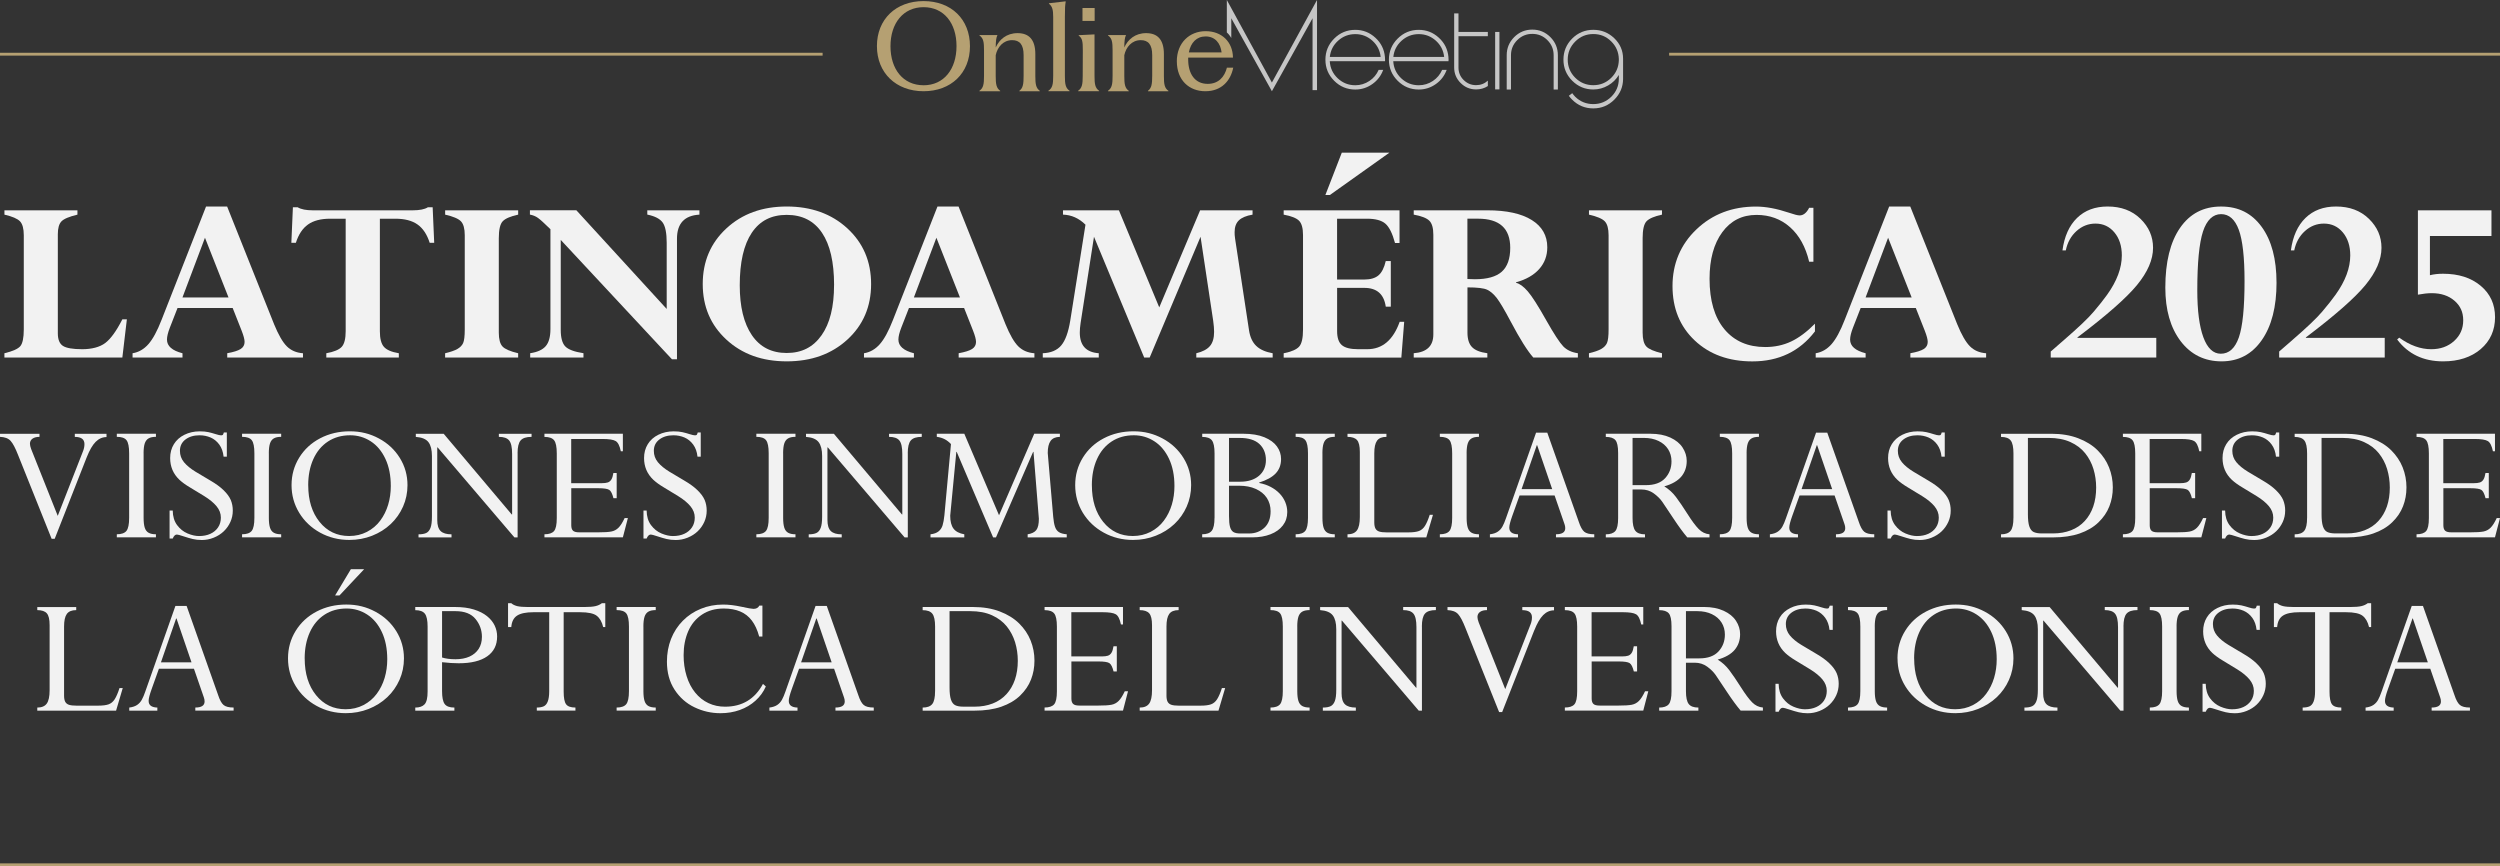 <?xml version="1.0" encoding="UTF-8"?><svg id="Camada_2" xmlns="http://www.w3.org/2000/svg" viewBox="0 0 940.76 325.96"><rect x="0" y="0" width="940.76" height="325.96" fill="#333333" stroke="none"/><defs><style>.cls-1{fill:#f2f2f2;}.cls-1,.cls-2,.cls-3{stroke-width:0px;}.cls-2{fill:#c6c6c6;}.cls-3{fill:#b5a072;}</style></defs><g id="Camada_2-2"><path class="cls-1" d="m29.14,79.15v1.62c-3.11.74-5.12,1.59-6.02,2.54-.91.96-1.36,2.56-1.36,4.81v37.32c0,2.31.64,3.88,1.92,4.72,1.28.83,3.7,1.25,7.26,1.25s6.61-.78,8.67-2.34c2.06-1.56,4.2-4.52,6.43-8.9h1.7l-1.7,14.38H1.66v-1.62c3.09-.74,5.07-1.62,5.96-2.64.88-1.02,1.33-3.13,1.33-6.33v-35.42c0-2.5-.47-4.25-1.42-5.25-.95-1-2.9-1.84-5.86-2.52v-1.62h27.48Z"/><path class="cls-1" d="m85.51,134.54v-1.62c2.39-.43,4.07-.96,5.05-1.59.98-.63,1.48-1.52,1.48-2.66,0-.92-.37-2.34-1.12-4.25l-3.36-8.51h-20.76l-2.87,7.35c-.73,1.88-1.1,3.39-1.1,4.53,0,2.44,1.95,4.15,5.84,5.14v1.62h-18.79v-1.62c2.27-.37,4.24-1.49,5.92-3.38,1.68-1.88,3.35-4.95,5-9.2l16.73-42.63h7.94l17.69,44.34c1.62,3.95,3.21,6.7,4.77,8.26,1.56,1.56,3.59,2.43,6.08,2.61v1.62h-28.5Zm-16.85-22.61h17.33l-8.86-22.47-8.47,22.47Z"/><path class="cls-1" d="m150.08,132.93v1.62h-27.29v-1.62c2.86-.52,4.79-1.32,5.79-2.4s1.5-3.05,1.5-5.92v-42.31h-5.81c-3.52,0-6.3.72-8.35,2.17-2.05,1.45-3.58,3.75-4.58,6.89h-1.7l.58-13.36h1.8c1.26.77,3.17,1.15,5.73,1.15h37.53c2.62,0,4.53-.38,5.73-1.15h1.8l.58,13.36h-1.7c-1-3.15-2.53-5.44-4.58-6.89-2.05-1.45-4.83-2.17-8.35-2.17h-5.81v42.4c0,2.71.5,4.65,1.51,5.8,1,1.16,2.88,1.97,5.63,2.43Z"/><path class="cls-1" d="m194.99,79.15v1.62c-2.86.62-4.79,1.44-5.79,2.47-1,1.03-1.5,3.17-1.5,6.41v35.51c0,2.5.47,4.24,1.4,5.23.93.99,2.89,1.83,5.88,2.54v1.62h-27.48v-1.62c2.07-.49,3.62-1.03,4.64-1.62s1.73-1.32,2.14-2.22c.4-.89.61-2.6.61-5.13v-35.42c0-2.5-.48-4.25-1.43-5.25-.96-1-2.94-1.84-5.95-2.52v-1.62h27.48Z"/><path class="cls-1" d="m243.58,80.77v-1.62h19.62v1.62c-5.63.31-8.45,3.33-8.45,9.06v45.36h-1.9l-41.84-44.91v33.86c0,2.96.57,5.03,1.7,6.21,1.13,1.18,3.42,2.04,6.85,2.56v1.62h-20.05v-1.62c2.72-.4,4.67-1.29,5.85-2.66s1.77-3.51,1.77-6.41v-37.59c-2.27-2.22-3.83-3.64-4.69-4.25-.86-.62-1.87-1.03-3.03-1.25v-1.62h17.48l33.99,37.13v-24.92c0-3.67-.51-6.2-1.52-7.61-1.01-1.4-2.93-2.4-5.76-2.98Z"/><path class="cls-1" d="m327.8,106.89c0,8.48-2.98,15.44-8.93,20.9-5.96,5.46-13.56,8.19-22.82,8.19s-16.8-2.73-22.72-8.19c-5.92-5.46-8.89-12.42-8.89-20.9s2.97-15.46,8.91-20.95c5.94-5.49,13.5-8.23,22.7-8.23s16.86,2.74,22.82,8.23c5.96,5.49,8.93,12.47,8.93,20.95Zm-13.93.37c0-8.6-1.51-15.15-4.54-19.65-3.03-4.5-7.45-6.75-13.28-6.75s-10.15,2.25-13.16,6.75-4.52,11.08-4.52,19.74c0,8.05,1.52,14.3,4.56,18.77,3.04,4.47,7.41,6.71,13.11,6.71s9.97-2.22,13.11-6.66c3.14-4.44,4.71-10.74,4.71-18.91Z"/><path class="cls-1" d="m360.75,134.54v-1.62c2.39-.43,4.07-.96,5.05-1.59.98-.63,1.48-1.52,1.48-2.66,0-.92-.37-2.34-1.12-4.25l-3.36-8.51h-20.76l-2.87,7.35c-.73,1.88-1.1,3.39-1.1,4.53,0,2.44,1.95,4.15,5.84,5.14v1.62h-18.79v-1.62c2.27-.37,4.24-1.49,5.92-3.38,1.68-1.88,3.35-4.95,5-9.2l16.73-42.63h7.94l17.69,44.34c1.62,3.95,3.21,6.7,4.77,8.26,1.56,1.56,3.59,2.43,6.08,2.61v1.62h-28.5Zm-16.85-22.61h17.33l-8.86-22.47-8.47,22.47Z"/><path class="cls-1" d="m471.34,79.15v1.62c-2.36.4-4.08,1.12-5.15,2.15-1.07,1.03-1.6,2.51-1.6,4.42-.02.71.04,1.51.17,2.4l5.26,34.59c.39,2.53,1.29,4.47,2.7,5.83,1.41,1.36,3.47,2.28,6.19,2.77v1.62h-28.74v-1.62c2.4-.58,4.11-1.49,5.15-2.73,1.04-1.23,1.55-3.01,1.55-5.32,0-1.14-.11-2.53-.34-4.16l-4.76-31.63-19.14,45.45h-2.07l-18.89-45.45-5.05,32.55c-.19,1.3-.29,2.47-.29,3.51,0,4.84,2.38,7.43,7.14,7.77v1.62h-21.07v-1.62c3.07-.12,5.39-1.1,6.94-2.94,1.55-1.83,2.68-4.93,3.39-9.27l5.74-36.16c-2.46-2.43-5.28-3.69-8.46-3.79v-1.62h21.04l15.18,36.53,15.38-36.53h19.72Z"/><path class="cls-1" d="m521.47,98.24h1.89v17.16h-1.89c-.68-4.72-3.37-7.07-8.06-7.07h-10.25v16.28c0,2.5.6,4.25,1.79,5.27,1.2,1.02,3.25,1.53,6.15,1.53h3.39c5.69,0,9.76-3.44,12.21-10.31h1.7l-1.07,13.46h-44.28v-1.62c2.92-.58,4.87-1.43,5.83-2.52.97-1.09,1.45-3.21,1.45-6.36v-35.61c0-2.59-.5-4.38-1.49-5.39-1-1-2.93-1.76-5.79-2.29v-1.62h43.6v12.3h-1.7c-.97-3.61-2.18-6.03-3.62-7.28-1.44-1.25-3.75-1.87-6.92-1.87h-11.26v22.89h10.25c2.33,0,4.11-.53,5.34-1.58,1.23-1.06,2.14-2.84,2.72-5.35Zm-16.56-40.78h17.92l-22.38,15.91h-1.7l6.17-15.91Z"/><path class="cls-1" d="m531.99,134.54v-1.62c4.92-.37,7.38-2.73,7.38-7.07v-37.5c0-2.56-.51-4.33-1.53-5.32-1.02-.99-2.97-1.74-5.85-2.27v-1.62h27.68c7.25,0,12.83,1.22,16.73,3.65s5.85,5.86,5.85,10.27c0,3.18-1.01,5.9-3.04,8.18-2.03,2.28-4.94,3.95-8.72,4.99v.19c1.36.31,2.83,1.38,4.42,3.22,1.59,1.84,3.89,5.44,6.9,10.8,2.95,5.21,5.1,8.5,6.44,9.89,1.34,1.39,3.18,2.25,5.51,2.59v1.62h-16.77c-2.2-2.48-5.02-6.96-8.46-13.46-2.37-4.46-4.13-7.44-5.28-8.92-1.15-1.48-2.35-2.52-3.59-3.12s-3.73-.9-7.45-.9v17.02c0,2.44.57,4.25,1.7,5.43,1.13,1.19,3.06,1.97,5.78,2.33v1.62h-27.68Zm24.18-52.25h-3.98v22.7c1,.06,1.94.09,2.82.09,4.63,0,8-.95,10.12-2.84,2.12-1.9,3.18-4.89,3.18-8.99,0-7.31-4.05-10.96-12.14-10.96Z"/><path class="cls-1" d="m625.41,79.15v1.62c-2.86.62-4.79,1.44-5.79,2.47-1,1.03-1.49,3.17-1.49,6.41v35.51c0,2.5.47,4.24,1.4,5.23.93.99,2.89,1.83,5.88,2.54v1.62h-27.48v-1.62c2.07-.49,3.62-1.03,4.64-1.62,1.02-.59,1.73-1.32,2.14-2.22.4-.89.61-2.6.61-5.13v-35.42c0-2.5-.48-4.25-1.43-5.25-.96-1-2.94-1.84-5.95-2.52v-1.62h27.48Z"/><path class="cls-1" d="m682.39,98.48h-1.6c-1.33-5.58-3.72-9.91-7.19-12.99s-7.67-4.62-12.62-4.62c-5.41,0-9.7,2.17-12.89,6.52-3.19,4.35-4.78,10.19-4.78,17.53,0,8.17,1.86,14.49,5.58,18.96,3.72,4.47,8.85,6.71,15.39,6.71,3.53,0,6.76-.69,9.71-2.08,2.94-1.39,5.94-3.62,8.98-6.71v2.91c-5.76,7.52-13.61,11.28-23.55,11.28-8.9,0-16.14-2.63-21.7-7.88-5.57-5.26-8.35-12.08-8.35-20.46s3-15.62,9.01-21.34c6-5.72,13.47-8.58,22.41-8.58,3.66,0,7.78.77,12.38,2.31,1.97.68,3.32,1.02,4.03,1.02,1.42,0,2.62-.96,3.59-2.87h1.6v20.3Z"/><path class="cls-1" d="m718.88,134.54v-1.62c2.39-.43,4.07-.96,5.05-1.59s1.48-1.52,1.48-2.66c0-.92-.37-2.34-1.12-4.25l-3.36-8.51h-20.76l-2.87,7.35c-.73,1.88-1.1,3.39-1.1,4.53,0,2.44,1.95,4.15,5.84,5.14v1.62h-18.79v-1.62c2.27-.37,4.24-1.49,5.92-3.38,1.68-1.88,3.35-4.95,5-9.2l16.73-42.63h7.94l17.69,44.34c1.62,3.95,3.21,6.7,4.77,8.26s3.58,2.43,6.08,2.61v1.62h-28.5Zm-16.85-22.61h17.33l-8.86-22.47-8.47,22.47Z"/><path class="cls-1" d="m781.75,127.15h29.67v7.4h-39.72v-2.27l5.1-4.44c5.34-4.62,9.04-8.14,11.09-10.57,2.06-2.42,3.73-4.54,5.03-6.36,3.69-5.15,5.53-10.08,5.53-14.8,0-3.51-.92-6.39-2.77-8.62-1.85-2.23-4.22-3.35-7.14-3.35-2.69,0-5.07.93-7.14,2.8-2.07,1.86-3.42,4.29-4.03,7.28h-1.26c.71-5.27,2.54-9.34,5.49-12.21s6.78-4.3,11.51-4.3c5.05,0,9.16,1.53,12.33,4.6,3.17,3.07,4.76,6.71,4.76,10.94,0,4.44-2.01,9.1-6.02,13.99-4.01,4.89-11.49,11.46-22.43,19.72v.19Z"/><path class="cls-1" d="m856.67,106.34c0,9.13-1.85,16.35-5.56,21.66-3.71,5.32-8.75,7.98-15.12,7.98s-11.54-2.53-15.39-7.58c-3.85-5.06-5.78-11.78-5.78-20.16,0-9.62,1.84-17.11,5.53-22.47,3.69-5.36,8.84-8.05,15.44-8.05s11.57,2.55,15.29,7.65c3.72,5.1,5.58,12.09,5.58,20.97Zm-12.04-.6c0-8.91-.72-15.33-2.16-19.26-1.44-3.93-3.67-5.9-6.68-5.9s-5.37,2.18-6.8,6.54c-1.42,4.36-2.14,11.74-2.14,22.13,0,7.65.76,13.53,2.28,17.66,1.52,4.13,3.71,6.2,6.56,6.2,3.11,0,5.37-2.05,6.8-6.15,1.42-4.1,2.14-11.17,2.14-21.22Z"/><path class="cls-1" d="m867.71,127.15h29.67v7.4h-39.72v-2.27l5.1-4.44c5.34-4.62,9.04-8.14,11.09-10.57,2.06-2.42,3.73-4.54,5.03-6.36,3.69-5.15,5.53-10.08,5.53-14.8,0-3.51-.92-6.39-2.77-8.62-1.85-2.23-4.22-3.35-7.14-3.35-2.69,0-5.07.93-7.14,2.8-2.07,1.86-3.42,4.29-4.03,7.28h-1.26c.71-5.27,2.54-9.34,5.49-12.21,2.95-2.87,6.78-4.3,11.51-4.3,5.05,0,9.16,1.53,12.33,4.6,3.17,3.07,4.76,6.71,4.76,10.94,0,4.44-2.01,9.1-6.02,13.99-4.01,4.89-11.49,11.46-22.43,19.72v.19Z"/><path class="cls-1" d="m937.55,88.81h-23.16v14.75c1.49-.37,3.14-.55,4.95-.55,5.83,0,10.54,1.51,14.15,4.53,3.61,3.02,5.41,6.97,5.41,11.84s-1.8,8.93-5.41,12c-3.61,3.07-8.33,4.6-14.15,4.6-7.38,0-13.14-2.74-17.28-8.23l.78-.69c4.01,2.9,8.03,4.35,12.04,4.35,3.46,0,6.34-1.03,8.62-3.1,2.28-2.07,3.42-4.65,3.42-7.77s-1.1-5.48-3.3-7.38c-2.2-1.89-5.05-2.84-8.55-2.84-1.46,0-3.19.19-5.2.56v-31.72h27.68v9.66Z"/><path class="cls-1" d="m32.65,172.03l-12.07,30.73h-1.15l-12.66-31.62c-1-2.55-1.92-4.29-2.77-5.23C3.14,164.96,1.81,164.46,0,164.39v-1.16h14.86v1.16c-1.12,0-1.99.23-2.63.68-.64.45-.96,1.09-.96,1.91,0,.51.15,1.17.45,1.99l10.01,25.15,9.49-24.28c.37-.91.56-1.82.56-2.72,0-1.82-1.21-2.72-3.63-2.72v-1.16h11.93v1.23c-1.53,0-2.89.6-4.08,1.79s-2.3,3.12-3.35,5.78Z"/><path class="cls-1" d="m54.04,170.6v24.28c0,1.59.15,2.83.44,3.72.29.89.78,1.52,1.46,1.89.69.38,1.6.56,2.74.56v1.16h-14.72v-1.16c1.74,0,2.95-.43,3.63-1.28.67-.85,1.01-2.49,1.01-4.9v-24.28c0-2.44-.33-4.08-.98-4.93s-1.87-1.28-3.66-1.28v-1.16h14.72v1.16c-1.16,0-2.08.19-2.76.58-.67.39-1.16,1.03-1.45,1.91-.29.89-.44,2.13-.44,3.72Z"/><path class="cls-1" d="m85.36,162.7v9.14h-1.22c-.19-1.82-.73-3.33-1.62-4.55-.9-1.22-1.99-2.1-3.28-2.66-1.29-.55-2.68-.83-4.17-.83-2.14,0-3.9.53-5.28,1.58-1.38,1.05-2.08,2.47-2.08,4.27,0,1.62.51,3.04,1.53,4.29,1.02,1.24,2.47,2.43,4.34,3.57,1.87,1.14,3.77,2.27,5.69,3.39,1.92,1.12,3.49,2.26,4.73,3.44,1.37,1.31,2.31,2.57,2.83,3.79.51,1.22.77,2.55.77,3.99,0,1.53-.3,2.96-.91,4.3-.6,1.34-1.44,2.51-2.49,3.52-1.06,1.01-2.31,1.8-3.77,2.39-1.45.59-2.95.88-4.48.88-1.26,0-2.4-.13-3.44-.38-1.04-.25-2.21-.6-3.52-1.03-1.31-.43-2.12-.65-2.42-.65-.65,0-1.17.5-1.57,1.5h-1.19v-10.53h1.19c.02,2.21.57,4.04,1.64,5.48,1.07,1.44,2.38,2.49,3.92,3.14,1.55.65,2.98.98,4.31.98,1.65,0,3.09-.28,4.31-.85,1.22-.56,2.18-1.37,2.88-2.41.7-1.04,1.05-2.27,1.05-3.69,0-1.55-.55-2.98-1.64-4.29-1.09-1.31-2.63-2.57-4.62-3.8-1.99-1.23-3.79-2.33-5.41-3.29-1.62-.96-2.92-1.91-3.92-2.84-2.33-2.21-3.49-4.94-3.49-8.17,0-1.97.46-3.71,1.4-5.23.93-1.52,2.26-2.7,3.98-3.55s3.64-1.28,5.76-1.28c1.28,0,2.37.1,3.26.3.9.2,1.81.45,2.74.75.93.3,1.6.45,2.02.45.33,0,.55-.06.66-.18.12-.12.24-.43.38-.91h1.15Z"/><path class="cls-1" d="m101.17,170.6v24.28c0,1.59.15,2.83.44,3.72.29.89.78,1.52,1.46,1.89.69.38,1.6.56,2.74.56v1.16h-14.72v-1.16c1.74,0,2.95-.43,3.63-1.28.67-.85,1.01-2.49,1.01-4.9v-24.28c0-2.44-.33-4.08-.98-4.93s-1.87-1.28-3.66-1.28v-1.16h14.72v1.16c-1.16,0-2.08.19-2.76.58-.67.39-1.16,1.03-1.45,1.91-.29.89-.44,2.13-.44,3.72Z"/><path class="cls-1" d="m109.71,182.56c0-3.79.96-7.24,2.88-10.35,1.92-3.11,4.55-5.54,7.9-7.29,3.35-1.75,7.07-2.62,11.16-2.62s7.6.9,10.93,2.69c3.34,1.79,5.96,4.24,7.88,7.34s2.88,6.51,2.88,10.23c0,2.86-.56,5.55-1.67,8.07-1.12,2.52-2.67,4.72-4.66,6.59s-4.32,3.33-6.99,4.38c-2.67,1.05-5.52,1.58-8.55,1.58-4,0-7.67-.91-11-2.74s-5.96-4.32-7.88-7.47c-1.92-3.16-2.88-6.63-2.88-10.41Zm6.28.07c0,5.65,1.42,10.24,4.27,13.77,2.85,3.53,6.56,5.3,11.14,5.3,2.44,0,4.67-.52,6.68-1.56s3.68-2.45,5.01-4.24c1.33-1.78,2.32-3.78,2.98-6,.66-2.21.99-4.55.99-7.01,0-3.94-.68-7.36-2.04-10.25s-3.2-5.09-5.53-6.59-4.9-2.26-7.71-2.26c-3.19,0-5.97.78-8.35,2.34-2.38,1.56-4.22,3.76-5.51,6.61s-1.94,6.14-1.94,9.88Z"/><path class="cls-1" d="m194.78,170.54v31.69h-1.2l-28.9-33.88h-.14v27.34c0,1.95.42,3.33,1.27,4.15.85.82,2.21,1.23,4.1,1.23v1.16h-12.42v-1.16c1.23,0,2.2-.17,2.91-.51.71-.34,1.24-.99,1.6-1.93.36-.94.54-2.35.54-4.24v-22.79c0-2.33-.44-4.06-1.31-5.21-.87-1.15-2.46-1.82-4.76-1.99v-1.16h10.5l25.6,30.36h.14v-22.79c0-2.48-.37-4.17-1.12-5.07-.74-.9-2.04-1.35-3.87-1.35v-1.16h12.31v1.16c-1.98,0-3.35.45-4.12,1.35-.77.9-1.15,2.5-1.15,4.8Z"/><path class="cls-1" d="m232.06,178.01v9.47h-1.22c-.42-1.68-.95-2.73-1.59-3.14-.64-.41-2.02-.62-4.13-.62h-10.15v13.95c0,.95.22,1.63.66,2.04.44.41,1.22.61,2.34.61h7.15c2.21,0,3.84-.1,4.9-.3s1.96-.68,2.72-1.43c.76-.75,1.53-1.97,2.32-3.65h1.22l-1.89,7.27h-29.51v-1.16c1.7,0,2.9-.4,3.59-1.19.7-.8,1.05-2.43,1.05-4.91v-24.34c0-2.41-.33-4.05-.99-4.91-.66-.86-1.88-1.29-3.65-1.29v-1.18h29.51v6.58h-.77c-.42-2.04-1.06-3.32-1.94-3.84s-2.52-.78-4.94-.78h-11.79v16.64h11.44c.98,0,1.74-.09,2.3-.27.56-.18,1.01-.54,1.36-1.1.35-.55.6-1.37.77-2.46h1.22Z"/><path class="cls-1" d="m263.69,162.7v9.14h-1.22c-.19-1.82-.73-3.33-1.62-4.55-.9-1.22-1.99-2.1-3.28-2.66-1.29-.55-2.68-.83-4.17-.83-2.14,0-3.9.53-5.28,1.58-1.38,1.05-2.08,2.47-2.08,4.27,0,1.62.51,3.04,1.53,4.29,1.02,1.24,2.47,2.43,4.34,3.57,1.87,1.14,3.77,2.27,5.69,3.39,1.92,1.12,3.49,2.26,4.73,3.44,1.37,1.31,2.31,2.57,2.83,3.79.51,1.22.77,2.55.77,3.99,0,1.53-.3,2.96-.91,4.3-.6,1.34-1.44,2.51-2.49,3.52-1.06,1.01-2.31,1.8-3.77,2.39-1.45.59-2.95.88-4.48.88-1.26,0-2.4-.13-3.44-.38-1.04-.25-2.21-.6-3.52-1.03-1.31-.43-2.12-.65-2.42-.65-.65,0-1.17.5-1.57,1.5h-1.19v-10.53h1.19c.02,2.21.57,4.04,1.64,5.48,1.07,1.44,2.38,2.49,3.92,3.14,1.55.65,2.98.98,4.31.98,1.65,0,3.09-.28,4.31-.85,1.22-.56,2.18-1.37,2.88-2.41.7-1.04,1.05-2.27,1.05-3.69,0-1.55-.55-2.98-1.64-4.29-1.09-1.31-2.63-2.57-4.62-3.8-1.99-1.23-3.79-2.33-5.41-3.29-1.62-.96-2.92-1.91-3.92-2.84-2.33-2.21-3.49-4.94-3.49-8.17,0-1.97.46-3.71,1.4-5.23.93-1.52,2.26-2.7,3.98-3.55s3.64-1.28,5.76-1.28c1.28,0,2.37.1,3.26.3.9.2,1.81.45,2.74.75.93.3,1.6.45,2.02.45.33,0,.55-.06.66-.18.12-.12.24-.43.38-.91h1.15Z"/><path class="cls-1" d="m294.7,170.6v24.28c0,1.59.15,2.83.44,3.72.29.89.78,1.52,1.46,1.89.69.38,1.6.56,2.74.56v1.16h-14.72v-1.16c1.74,0,2.95-.43,3.63-1.28.67-.85,1.01-2.49,1.01-4.9v-24.28c0-2.44-.33-4.08-.98-4.93s-1.87-1.28-3.66-1.28v-1.16h14.72v1.16c-1.16,0-2.08.19-2.76.58-.67.39-1.16,1.03-1.45,1.91-.29.89-.44,2.13-.44,3.72Z"/><path class="cls-1" d="m341.61,170.54v31.69h-1.2l-28.9-33.88h-.14v27.34c0,1.95.42,3.33,1.27,4.15.85.82,2.21,1.23,4.1,1.23v1.16h-12.42v-1.16c1.23,0,2.2-.17,2.91-.51.71-.34,1.24-.99,1.6-1.93.36-.94.54-2.35.54-4.24v-22.79c0-2.33-.44-4.06-1.31-5.21-.87-1.15-2.46-1.82-4.76-1.99v-1.16h10.5l25.6,30.36h.14v-22.79c0-2.48-.37-4.17-1.12-5.07-.74-.9-2.04-1.35-3.87-1.35v-1.16h12.31v1.16c-1.98,0-3.35.45-4.12,1.35-.77.9-1.15,2.5-1.15,4.8Z"/><path class="cls-1" d="m398.84,163.23v1.16c-1.6.02-2.77.53-3.49,1.51-.72.99-1.08,2.51-1.08,4.57l2.06,24.02c.14,1.59.37,2.85.68,3.75.31.91.81,1.58,1.48,2.01.67.43,1.65.7,2.93.81v1.16h-14.71v-1.16c1.53-.24,2.62-.78,3.26-1.61.64-.83.96-2.24.96-4.24l-2.02-25.18h-.14l-13.98,32.19h-1.08l-13.7-32.19h-.14l-2.3,24.02c0,2.15.41,3.77,1.24,4.87.83,1.1,2.18,1.81,4.06,2.14v1.16h-12.72v-1.16c1.3-.15,2.31-.52,3.03-1.1.72-.58,1.23-1.33,1.52-2.28s.52-2.2.68-3.77l2.47-26.81c-.72-.77-1.51-1.38-2.37-1.83-.86-.44-1.85-.74-2.96-.9v-1.16h10.35l13.07,30.69,13.25-30.69h9.65Z"/><path class="cls-1" d="m404.6,182.56c0-3.79.96-7.24,2.88-10.35,1.92-3.11,4.55-5.54,7.9-7.29,3.35-1.75,7.07-2.62,11.16-2.62s7.6.9,10.93,2.69c3.34,1.79,5.96,4.24,7.88,7.34s2.88,6.51,2.88,10.23c0,2.86-.56,5.55-1.67,8.07-1.12,2.52-2.67,4.72-4.66,6.59s-4.32,3.33-6.99,4.38c-2.67,1.05-5.52,1.58-8.55,1.58-4,0-7.67-.91-11-2.74s-5.96-4.32-7.88-7.47c-1.92-3.16-2.88-6.63-2.88-10.41Zm6.28.07c0,5.65,1.42,10.24,4.27,13.77,2.85,3.53,6.56,5.3,11.14,5.3,2.44,0,4.67-.52,6.68-1.56s3.68-2.45,5.01-4.24c1.33-1.78,2.32-3.78,2.98-6,.66-2.21.99-4.55.99-7.01,0-3.94-.68-7.36-2.04-10.25s-3.2-5.09-5.53-6.59-4.9-2.26-7.71-2.26c-3.19,0-5.97.78-8.35,2.34-2.38,1.56-4.22,3.76-5.51,6.61s-1.94,6.14-1.94,9.88Z"/><path class="cls-1" d="m457.04,194.89v-24.27c0-2.43-.34-4.08-1.01-4.93-.67-.85-1.88-1.28-3.63-1.28v-1.19h15.43c3.17,0,5.82.44,7.94,1.31,2.13.88,3.71,2.03,4.75,3.47,1.04,1.44,1.55,3.02,1.55,4.75,0,2.17-.67,3.96-2.01,5.38-1.34,1.42-3.41,2.57-6.23,3.45v.17c1.63.31,3.09.81,4.38,1.5s2.39,1.51,3.31,2.47c.92.96,1.63,2.04,2.13,3.24.5,1.2.75,2.44.75,3.72,0,1.93-.55,3.61-1.66,5.05s-2.65,2.55-4.64,3.32c-1.99.78-4.28,1.16-6.86,1.16h-18.86v-1.16c1.72,0,2.92-.44,3.61-1.33.69-.88,1.03-2.5,1.03-4.85Zm5.44-13.62h4.22c2.95,0,5.3-.74,7.05-2.22,1.74-1.48,2.62-3.46,2.62-5.93s-.83-4.56-2.48-6.07c-1.65-1.5-4.09-2.25-7.33-2.25h-4.08v16.48Zm0,1.5v11.43c0,1.79.13,3.15.38,4.07.26.92.68,1.56,1.27,1.93s1.45.55,2.56.55h3.38c2.26,0,4.16-.72,5.72-2.16,1.56-1.44,2.34-3.51,2.34-6.21,0-1.9-.48-3.58-1.43-5.02s-2.33-2.56-4.13-3.37c-1.8-.81-3.88-1.21-6.23-1.21h-3.87Z"/><path class="cls-1" d="m497.64,170.6v24.28c0,1.59.15,2.83.44,3.72.29.89.78,1.52,1.46,1.89.69.38,1.6.56,2.74.56v1.16h-14.72v-1.16c1.74,0,2.95-.43,3.63-1.28.67-.85,1.01-2.49,1.01-4.9v-24.28c0-2.44-.33-4.08-.98-4.93-.65-.85-1.87-1.28-3.66-1.28v-1.16h14.72v1.16c-1.16,0-2.08.19-2.76.58-.67.39-1.16,1.03-1.45,1.91-.29.89-.44,2.13-.44,3.72Z"/><path class="cls-1" d="m539.23,193.72l-2.51,8.5h-29.65v-1.16c1.65,0,2.84-.5,3.56-1.49.72-1,1.08-2.67,1.08-5.02v-24.51c0-2.17-.35-3.65-1.06-4.45-.71-.8-1.9-1.2-3.58-1.2v-1.16h14.65v1.16c-1.67,0-2.85.48-3.54,1.45-.69.96-1.03,2.53-1.03,4.7v26.04c0,1,.15,1.77.44,2.31.29.54.76.92,1.41,1.13.65.21,1.58.32,2.79.32h8.13c1.74,0,3.08-.17,3.99-.5.92-.33,1.69-.97,2.3-1.93s1.21-2.35,1.8-4.19h1.22Z"/><path class="cls-1" d="m551.9,170.6v24.28c0,1.59.15,2.83.44,3.72.29.89.78,1.52,1.46,1.89.69.38,1.6.56,2.74.56v1.16h-14.72v-1.16c1.74,0,2.95-.43,3.63-1.28.67-.85,1.01-2.49,1.01-4.9v-24.28c0-2.44-.33-4.08-.98-4.93-.65-.85-1.87-1.28-3.66-1.28v-1.16h14.72v1.16c-1.16,0-2.08.19-2.76.58-.67.39-1.16,1.03-1.45,1.91-.29.89-.44,2.13-.44,3.72Z"/><path class="cls-1" d="m588.73,197.24l-3.73-10.8h-13.18l-2.79,7.81c-.72,2.02-1.08,3.44-1.08,4.29,0,1.62,1.09,2.46,3.28,2.52v1.16h-10.57v-1.16c1.23-.15,2.21-.48,2.95-.98s1.32-1.14,1.76-1.93c.44-.79.89-1.85,1.36-3.21l11.3-32.12h4.22l11.86,33.55c.6,1.84,1.29,3.08,2.04,3.72.75.64,2.02.96,3.78.96v1.16h-14.41v-1.16c2.33,0,3.49-.76,3.49-2.29,0-.51-.09-1.02-.28-1.53Zm-4.64-13.19l-5.65-16.51h-.14l-5.72,16.51h11.51Z"/><path class="cls-1" d="m614.34,184.19v10.7c0,2.35.35,3.96,1.05,4.85s1.91,1.33,3.63,1.33v1.16h-14.75v-1.16c1.67,0,2.87-.41,3.58-1.23s1.06-2.47,1.06-4.95v-24.4c0-2.46-.34-4.08-1.03-4.88-.69-.8-1.89-1.2-3.61-1.2v-1.19h16.8c2.91,0,5.4.48,7.47,1.43s3.62,2.21,4.64,3.79c1.02,1.57,1.54,3.24,1.54,5.02,0,2.28-.67,4.24-2.02,5.86s-3.49,2.86-6.42,3.7c1.7,1.04,3.16,2.37,4.38,3.99s2.67,3.74,4.34,6.38c1.67,2.64,3.09,4.54,4.25,5.71,1.16,1.17,2.51,1.83,4.05,1.96v1.16h-8.37c-1.53-1.79-3.28-4.19-5.25-7.17-1.96-2.99-3.35-5.06-4.15-6.21-.8-1.15-1.88-2.21-3.23-3.19-1.35-.97-2.9-1.46-4.64-1.46h-3.31Zm0-19.4v17.77h5.02c3.21,0,5.62-.87,7.22-2.6s2.41-3.85,2.41-6.35c0-1.7-.42-3.22-1.27-4.56-.85-1.34-2.06-2.38-3.63-3.13-1.57-.75-3.39-1.13-5.46-1.13h-4.29Z"/><path class="cls-1" d="m657.26,170.6v24.28c0,1.59.15,2.83.44,3.72.29.89.78,1.52,1.46,1.89.69.38,1.6.56,2.74.56v1.16h-14.72v-1.16c1.74,0,2.95-.43,3.63-1.28.67-.85,1.01-2.49,1.01-4.9v-24.28c0-2.44-.33-4.08-.98-4.93-.65-.85-1.87-1.28-3.66-1.28v-1.16h14.72v1.16c-1.16,0-2.08.19-2.76.58-.67.39-1.16,1.03-1.45,1.91-.29.89-.44,2.13-.44,3.72Z"/><path class="cls-1" d="m694.09,197.24l-3.73-10.8h-13.18l-2.79,7.81c-.72,2.02-1.08,3.44-1.08,4.29,0,1.62,1.09,2.46,3.28,2.52v1.16h-10.57v-1.16c1.23-.15,2.21-.48,2.95-.98s1.32-1.14,1.76-1.93c.44-.79.89-1.85,1.36-3.21l11.3-32.12h4.22l11.86,33.55c.6,1.84,1.29,3.08,2.04,3.72.75.64,2.02.96,3.78.96v1.16h-14.41v-1.16c2.33,0,3.49-.76,3.49-2.29,0-.51-.09-1.02-.28-1.53Zm-4.64-13.19l-5.65-16.51h-.14l-5.72,16.51h11.51Z"/><path class="cls-1" d="m731.82,162.7v9.14h-1.22c-.19-1.82-.73-3.33-1.62-4.55-.89-1.22-1.99-2.1-3.28-2.66-1.29-.55-2.68-.83-4.17-.83-2.14,0-3.9.53-5.28,1.58-1.38,1.05-2.08,2.47-2.08,4.27,0,1.62.51,3.04,1.53,4.29s2.47,2.43,4.34,3.57c1.87,1.14,3.77,2.27,5.69,3.39,1.92,1.12,3.49,2.26,4.73,3.44,1.37,1.31,2.31,2.57,2.83,3.79.51,1.22.77,2.55.77,3.99,0,1.53-.3,2.96-.91,4.3-.61,1.34-1.44,2.51-2.49,3.52-1.06,1.01-2.31,1.8-3.77,2.39s-2.95.88-4.48.88c-1.26,0-2.4-.13-3.44-.38-1.04-.25-2.21-.6-3.52-1.03s-2.12-.65-2.42-.65c-.65,0-1.17.5-1.57,1.5h-1.19v-10.53h1.19c.02,2.21.57,4.04,1.64,5.48,1.07,1.44,2.38,2.49,3.92,3.14,1.55.65,2.98.98,4.31.98,1.65,0,3.09-.28,4.31-.85,1.22-.56,2.18-1.37,2.88-2.41.7-1.04,1.05-2.27,1.05-3.69,0-1.55-.55-2.98-1.64-4.29-1.09-1.31-2.63-2.57-4.62-3.8-1.99-1.23-3.79-2.33-5.41-3.29-1.62-.96-2.92-1.91-3.92-2.84-2.33-2.21-3.49-4.94-3.49-8.17,0-1.97.46-3.71,1.39-5.23.93-1.52,2.26-2.7,3.98-3.55s3.64-1.28,5.75-1.28c1.28,0,2.37.1,3.26.3.89.2,1.81.45,2.74.75.93.3,1.6.45,2.02.45.33,0,.55-.06.66-.18.12-.12.24-.43.38-.91h1.15Z"/><path class="cls-1" d="m757.67,194.89v-24.27c0-2.35-.34-3.97-1.03-4.86-.69-.9-1.9-1.34-3.65-1.34v-1.19h18.96c3.77,0,7.13.56,10.07,1.68,2.94,1.12,5.38,2.63,7.3,4.53,1.92,1.91,3.36,4.05,4.31,6.43.95,2.38,1.43,4.89,1.43,7.52s-.43,4.9-1.29,7.12c-.86,2.23-2.23,4.24-4.1,6.05-1.87,1.81-4.24,3.2-7.09,4.19-2.85.99-6.22,1.48-10.11,1.48h-19.48v-1.16c1.7,0,2.9-.44,3.61-1.33.71-.88,1.06-2.5,1.06-4.85Zm5.44-30.1v28.74c0,1.97.17,3.48.52,4.53.35,1.05.88,1.76,1.61,2.12s1.76.55,3.11.55h4.23c2.47,0,4.72-.4,6.76-1.19s3.76-1.96,5.17-3.5c1.41-1.54,2.47-3.36,3.2-5.48.72-2.11,1.08-4.47,1.08-7.08,0-2.43-.34-4.76-1.01-6.97-.67-2.21-1.72-4.2-3.13-5.96-1.41-1.76-3.26-3.16-5.55-4.2-2.29-1.04-5.02-1.56-8.19-1.56h-7.79Z"/><path class="cls-1" d="m826.04,178.01v9.47h-1.22c-.42-1.68-.95-2.73-1.59-3.14-.64-.41-2.02-.62-4.13-.62h-10.15v13.95c0,.95.22,1.63.66,2.04s1.22.61,2.34.61h7.15c2.21,0,3.84-.1,4.9-.3,1.06-.2,1.96-.68,2.72-1.43.76-.75,1.53-1.97,2.32-3.65h1.22l-1.89,7.27h-29.51v-1.16c1.7,0,2.9-.4,3.59-1.19.7-.8,1.05-2.43,1.05-4.91v-24.34c0-2.41-.33-4.05-.99-4.91-.66-.86-1.88-1.29-3.65-1.29v-1.18h29.51v6.58h-.77c-.42-2.04-1.06-3.32-1.94-3.84s-2.52-.78-4.94-.78h-11.79v16.64h11.44c.98,0,1.74-.09,2.3-.27.56-.18,1.01-.54,1.36-1.1s.6-1.37.77-2.46h1.22Z"/><path class="cls-1" d="m857.68,162.7v9.14h-1.22c-.19-1.82-.73-3.33-1.62-4.55-.89-1.22-1.99-2.1-3.28-2.66-1.29-.55-2.68-.83-4.17-.83-2.14,0-3.9.53-5.28,1.58-1.38,1.05-2.08,2.47-2.08,4.27,0,1.62.51,3.04,1.53,4.29s2.47,2.43,4.34,3.57c1.87,1.14,3.77,2.27,5.69,3.39,1.92,1.12,3.49,2.26,4.73,3.44,1.37,1.31,2.31,2.57,2.83,3.79.51,1.22.77,2.55.77,3.99,0,1.53-.3,2.96-.91,4.3-.61,1.34-1.44,2.51-2.49,3.52-1.06,1.01-2.31,1.8-3.77,2.39s-2.95.88-4.48.88c-1.26,0-2.4-.13-3.44-.38-1.04-.25-2.21-.6-3.52-1.03s-2.12-.65-2.42-.65c-.65,0-1.17.5-1.57,1.5h-1.19v-10.53h1.19c.02,2.21.57,4.04,1.64,5.48,1.07,1.44,2.38,2.49,3.92,3.14,1.55.65,2.98.98,4.31.98,1.65,0,3.09-.28,4.31-.85,1.22-.56,2.18-1.37,2.88-2.41.7-1.04,1.05-2.27,1.05-3.69,0-1.55-.55-2.98-1.64-4.29-1.09-1.31-2.63-2.57-4.62-3.8-1.99-1.23-3.79-2.33-5.41-3.29-1.62-.96-2.92-1.91-3.92-2.84-2.33-2.21-3.49-4.94-3.49-8.17,0-1.97.46-3.71,1.39-5.23.93-1.52,2.26-2.7,3.98-3.55s3.64-1.28,5.75-1.28c1.28,0,2.37.1,3.26.3.89.2,1.81.45,2.74.75.93.3,1.6.45,2.02.45.33,0,.55-.06.66-.18.12-.12.24-.43.38-.91h1.15Z"/><path class="cls-1" d="m868.17,194.89v-24.27c0-2.35-.34-3.97-1.03-4.86-.69-.9-1.9-1.34-3.65-1.34v-1.19h18.96c3.77,0,7.13.56,10.07,1.68,2.94,1.12,5.38,2.63,7.3,4.53,1.92,1.91,3.36,4.05,4.31,6.43.95,2.38,1.43,4.89,1.43,7.52s-.43,4.9-1.29,7.12c-.86,2.23-2.23,4.24-4.1,6.05-1.87,1.81-4.24,3.2-7.09,4.19-2.85.99-6.22,1.48-10.11,1.48h-19.48v-1.16c1.7,0,2.9-.44,3.61-1.33.71-.88,1.06-2.5,1.06-4.85Zm5.44-30.1v28.74c0,1.97.17,3.48.52,4.53.35,1.05.88,1.76,1.61,2.12s1.76.55,3.11.55h4.23c2.47,0,4.72-.4,6.76-1.19s3.76-1.96,5.17-3.5c1.41-1.54,2.47-3.36,3.2-5.48.72-2.11,1.08-4.47,1.08-7.08,0-2.43-.34-4.76-1.01-6.97-.67-2.21-1.72-4.2-3.13-5.96-1.41-1.76-3.26-3.16-5.55-4.2-2.29-1.04-5.02-1.56-8.19-1.56h-7.79Z"/><path class="cls-1" d="m936.54,178.01v9.47h-1.22c-.42-1.68-.95-2.73-1.59-3.14-.64-.41-2.02-.62-4.13-.62h-10.15v13.95c0,.95.22,1.63.66,2.04s1.22.61,2.34.61h7.15c2.21,0,3.84-.1,4.9-.3,1.06-.2,1.96-.68,2.72-1.43.76-.75,1.53-1.97,2.32-3.65h1.22l-1.89,7.27h-29.51v-1.16c1.7,0,2.9-.4,3.59-1.19.7-.8,1.05-2.43,1.05-4.91v-24.34c0-2.41-.33-4.05-.99-4.91-.66-.86-1.88-1.29-3.65-1.29v-1.18h29.51v6.58h-.77c-.42-2.04-1.06-3.32-1.94-3.84s-2.52-.78-4.94-.78h-11.79v16.64h11.44c.98,0,1.74-.09,2.3-.27.56-.18,1.01-.54,1.36-1.1s.6-1.37.77-2.46h1.22Z"/><path class="cls-1" d="m46.19,258.92l-2.51,8.5H14.03v-1.16c1.65,0,2.84-.5,3.56-1.49.72-1,1.08-2.67,1.08-5.02v-24.51c0-2.17-.35-3.65-1.06-4.45-.71-.8-1.9-1.2-3.58-1.2v-1.16h14.65v1.16c-1.67,0-2.85.48-3.54,1.45-.69.96-1.03,2.53-1.03,4.7v26.04c0,1,.15,1.77.44,2.31.29.54.76.92,1.41,1.13.65.21,1.58.32,2.79.32h8.13c1.74,0,3.07-.17,3.99-.5.92-.33,1.69-.97,2.3-1.93s1.21-2.35,1.8-4.19h1.22Z"/><path class="cls-1" d="m76.71,262.44l-3.73-10.8h-13.18l-2.79,7.81c-.72,2.02-1.08,3.44-1.08,4.29,0,1.62,1.09,2.46,3.28,2.52v1.16h-10.57v-1.16c1.23-.15,2.21-.48,2.95-.98.73-.5,1.32-1.14,1.76-1.93.44-.79.9-1.85,1.36-3.21l11.3-32.12h4.22l11.86,33.55c.6,1.84,1.28,3.08,2.04,3.72.76.64,2.02.96,3.78.96v1.16h-14.41v-1.16c2.33,0,3.49-.76,3.49-2.29,0-.51-.09-1.02-.28-1.53Zm-4.64-13.19l-5.65-16.51h-.14l-5.72,16.51h11.51Z"/><path class="cls-1" d="m108.38,247.75c0-3.79.96-7.24,2.88-10.35,1.92-3.11,4.55-5.54,7.9-7.29,3.35-1.75,7.07-2.62,11.16-2.62s7.6.9,10.93,2.69c3.34,1.79,5.96,4.24,7.88,7.34s2.88,6.51,2.88,10.23c0,2.86-.56,5.55-1.67,8.07-1.12,2.52-2.67,4.72-4.66,6.59s-4.32,3.33-6.99,4.38c-2.67,1.05-5.52,1.58-8.55,1.58-4,0-7.67-.91-11-2.74s-5.96-4.32-7.88-7.47c-1.92-3.16-2.88-6.63-2.88-10.41Zm6.28.07c0,5.65,1.42,10.24,4.27,13.77,2.85,3.53,6.56,5.3,11.14,5.3,2.44,0,4.67-.52,6.68-1.56s3.68-2.45,5.01-4.24c1.33-1.78,2.32-3.78,2.98-6,.66-2.21.99-4.55.99-7.01,0-3.94-.68-7.36-2.04-10.25s-3.2-5.09-5.53-6.59-4.9-2.26-7.71-2.26c-3.19,0-5.97.78-8.35,2.34-2.38,1.56-4.22,3.76-5.51,6.61s-1.94,6.14-1.94,9.88Zm17.37-33.62h4.99l-9.28,9.87h-1.64l5.93-9.87Z"/><path class="cls-1" d="m166.35,249.18v10.9c0,2.35.33,3.96.99,4.85s1.88,1.33,3.65,1.33v1.16h-14.72v-1.16c1.58,0,2.75-.41,3.51-1.23.76-.82,1.13-2.42,1.13-4.81v-24.4c0-2.37-.34-4-1.03-4.88-.69-.89-1.89-1.33-3.61-1.33v-1.19h14.93c2.72,0,5.09.31,7.1.93,2.01.62,3.67,1.46,4.97,2.51,1.3,1.05,2.26,2.23,2.88,3.54.62,1.31.92,2.68.92,4.12,0,3.23-1.24,5.72-3.73,7.46-2.49,1.74-6.06,2.61-10.71,2.61-1.79,0-3.88-.13-6.28-.4Zm0-19.2v17.44c1.37.44,3.06.66,5.06.66s3.81-.34,5.28-1.01c1.48-.67,2.62-1.64,3.44-2.9.81-1.26,1.22-2.76,1.22-4.51,0-2.52-.8-4.76-2.41-6.73-1.6-1.97-4.12-2.95-7.53-2.95h-5.06Z"/><path class="cls-1" d="m212.11,230.38v29.9c0,2.32.3,3.9.91,4.73.6.83,1.78,1.24,3.52,1.24v1.16h-14.54v-1.16c1.05,0,1.91-.15,2.58-.45s1.19-.91,1.55-1.84c.36-.93.54-2.22.54-3.88v-29.7h-5.92c-2.78,0-4.83.42-6.14,1.26-1.31.84-2.05,2.28-2.21,4.32h-1.22v-8.97h1.22c.53.49,1.28.85,2.23,1.1,1,.22,2.3.33,3.91.33h21.45c1.77,0,3.13-.11,4.08-.33.95-.22,1.76-.59,2.41-1.1h1.29v8.97h-.8c-.44-1.9-1.24-3.31-2.39-4.22-1.15-.91-3.24-1.36-6.26-1.36h-6.21Z"/><path class="cls-1" d="m242.12,235.8v24.28c0,1.59.15,2.83.44,3.72.29.89.78,1.52,1.46,1.89.69.38,1.6.56,2.74.56v1.16h-14.72v-1.16c1.74,0,2.95-.43,3.63-1.28.67-.85,1.01-2.49,1.01-4.9v-24.28c0-2.44-.33-4.08-.98-4.93s-1.87-1.28-3.66-1.28v-1.16h14.72v1.16c-1.16,0-2.08.19-2.76.58-.67.39-1.16,1.03-1.45,1.91-.29.89-.44,2.13-.44,3.72Z"/><path class="cls-1" d="m286.9,239.52h-1.22c-.67-2.46-1.59-4.46-2.76-6-1.16-1.54-2.62-2.68-4.38-3.42-1.76-.74-3.81-1.11-6.16-1.11-3.19,0-5.92.76-8.21,2.28-2.29,1.52-4.02,3.6-5.18,6.26-1.16,2.66-1.74,5.66-1.74,9,0,2.81.37,5.43,1.12,7.86.74,2.42,1.83,4.51,3.24,6.25,1.42,1.74,3.08,3.06,4.99,3.95,1.91.9,3.99,1.34,6.24,1.34,6.44,0,11.2-2.86,14.27-8.57l1.08.96c-.88,2.01-2.17,3.79-3.87,5.33-1.7,1.54-3.67,2.71-5.93,3.52-2.26.81-4.69,1.21-7.29,1.21-3.42,0-6.67-.74-9.77-2.23-3.09-1.48-5.59-3.7-7.5-6.64-1.91-2.94-2.86-6.46-2.86-10.53,0-3.08.52-5.93,1.55-8.55,1.03-2.62,2.51-4.9,4.43-6.84,1.92-1.94,4.17-3.44,6.77-4.5,2.59-1.06,5.39-1.59,8.39-1.59,2.07,0,4.35.27,6.84.81,2.49.54,4.02.81,4.6.81,1.05,0,1.78-.41,2.2-1.23h1.15v11.63Z"/><path class="cls-1" d="m317.6,262.44l-3.73-10.8h-13.18l-2.79,7.81c-.72,2.02-1.08,3.44-1.08,4.29,0,1.62,1.09,2.46,3.28,2.52v1.16h-10.57v-1.16c1.23-.15,2.21-.48,2.95-.98.73-.5,1.32-1.14,1.76-1.93.44-.79.9-1.85,1.36-3.21l11.3-32.12h4.22l11.86,33.55c.6,1.84,1.28,3.08,2.04,3.72.76.64,2.02.96,3.78.96v1.16h-14.41v-1.16c2.33,0,3.49-.76,3.49-2.29,0-.51-.09-1.02-.28-1.53Zm-4.64-13.19l-5.65-16.51h-.14l-5.72,16.51h11.51Z"/><path class="cls-1" d="m351.88,260.08v-24.27c0-2.35-.34-3.97-1.03-4.86-.69-.9-1.9-1.34-3.65-1.34v-1.19h18.96c3.77,0,7.13.56,10.07,1.68,2.94,1.12,5.38,2.63,7.3,4.53,1.92,1.91,3.36,4.05,4.31,6.43.95,2.38,1.43,4.89,1.43,7.52s-.43,4.9-1.29,7.12c-.86,2.23-2.23,4.24-4.1,6.05-1.87,1.81-4.24,3.2-7.09,4.19-2.85.99-6.22,1.48-10.11,1.48h-19.48v-1.16c1.7,0,2.9-.44,3.61-1.33.71-.88,1.06-2.5,1.06-4.85Zm5.44-30.1v28.74c0,1.97.17,3.48.52,4.53s.89,1.76,1.61,2.12c.72.37,1.76.55,3.11.55h4.23c2.47,0,4.72-.4,6.76-1.19s3.76-1.96,5.17-3.5c1.41-1.54,2.47-3.36,3.2-5.48.72-2.11,1.08-4.47,1.08-7.08,0-2.43-.34-4.76-1.01-6.97-.68-2.21-1.72-4.2-3.13-5.96-1.41-1.76-3.26-3.16-5.55-4.2-2.29-1.04-5.02-1.56-8.19-1.56h-7.79Z"/><path class="cls-1" d="m420.26,243.2v9.47h-1.22c-.42-1.68-.95-2.73-1.59-3.14-.64-.41-2.02-.62-4.13-.62h-10.15v13.95c0,.95.22,1.63.66,2.04.44.41,1.22.61,2.34.61h7.15c2.21,0,3.84-.1,4.9-.3s1.96-.68,2.72-1.43c.76-.75,1.53-1.97,2.32-3.65h1.22l-1.89,7.27h-29.51v-1.16c1.7,0,2.9-.4,3.59-1.19.7-.8,1.05-2.43,1.05-4.91v-24.34c0-2.41-.33-4.05-.99-4.91-.66-.86-1.88-1.29-3.65-1.29v-1.18h29.51v6.58h-.77c-.42-2.04-1.06-3.32-1.94-3.84s-2.52-.78-4.94-.78h-11.79v16.64h11.44c.98,0,1.74-.09,2.3-.27.56-.18,1.01-.54,1.36-1.1.35-.55.6-1.37.77-2.46h1.22Z"/><path class="cls-1" d="m461.03,258.92l-2.51,8.5h-29.65v-1.16c1.65,0,2.84-.5,3.56-1.49.72-1,1.08-2.67,1.08-5.02v-24.51c0-2.17-.35-3.65-1.06-4.45-.71-.8-1.9-1.2-3.58-1.2v-1.16h14.65v1.16c-1.67,0-2.85.48-3.54,1.45-.69.96-1.03,2.53-1.03,4.7v26.04c0,1,.15,1.77.44,2.31.29.54.76.92,1.41,1.13.65.21,1.58.32,2.79.32h8.13c1.74,0,3.07-.17,3.99-.5.92-.33,1.69-.97,2.3-1.93s1.21-2.35,1.8-4.19h1.22Z"/><path class="cls-1" d="m488.17,235.8v24.28c0,1.59.15,2.83.44,3.72.29.89.78,1.52,1.46,1.89.69.38,1.6.56,2.74.56v1.16h-14.72v-1.16c1.74,0,2.95-.43,3.63-1.28.67-.85,1.01-2.49,1.01-4.9v-24.28c0-2.44-.33-4.08-.98-4.93-.65-.85-1.87-1.28-3.66-1.28v-1.16h14.72v1.16c-1.16,0-2.08.19-2.76.58-.67.39-1.16,1.03-1.45,1.91-.29.89-.44,2.13-.44,3.72Z"/><path class="cls-1" d="m535.08,235.73v31.69h-1.2l-28.9-33.88h-.14v27.34c0,1.95.42,3.33,1.27,4.15s2.21,1.23,4.1,1.23v1.16h-12.42v-1.16c1.23,0,2.2-.17,2.91-.51.71-.34,1.24-.99,1.6-1.93.36-.94.54-2.35.54-4.24v-22.79c0-2.33-.44-4.06-1.31-5.21s-2.46-1.82-4.76-1.99v-1.16h10.5l25.6,30.36h.14v-22.79c0-2.48-.37-4.17-1.12-5.07-.74-.9-2.03-1.35-3.87-1.35v-1.16h12.31v1.16c-1.98,0-3.35.45-4.12,1.35-.77.9-1.15,2.5-1.15,4.8Z"/><path class="cls-1" d="m577.34,237.22l-12.07,30.73h-1.15l-12.66-31.62c-1-2.55-1.92-4.29-2.77-5.23s-2.18-1.45-3.99-1.51v-1.16h14.86v1.16c-1.12,0-1.99.23-2.63.68-.64.45-.96,1.09-.96,1.91,0,.51.15,1.17.45,1.99l10.01,25.15,9.49-24.28c.37-.91.56-1.82.56-2.72,0-1.82-1.21-2.72-3.63-2.72v-1.16h11.93v1.23c-1.53,0-2.89.6-4.08,1.79-1.19,1.2-2.3,3.12-3.35,5.78Z"/><path class="cls-1" d="m616.04,243.2v9.47h-1.22c-.42-1.68-.95-2.73-1.59-3.14-.64-.41-2.02-.62-4.13-.62h-10.15v13.95c0,.95.22,1.63.66,2.04s1.22.61,2.34.61h7.15c2.21,0,3.84-.1,4.9-.3,1.06-.2,1.96-.68,2.72-1.43.76-.75,1.53-1.97,2.32-3.65h1.22l-1.89,7.27h-29.51v-1.16c1.7,0,2.9-.4,3.59-1.19.7-.8,1.05-2.43,1.05-4.91v-24.34c0-2.41-.33-4.05-.99-4.91-.66-.86-1.88-1.29-3.65-1.29v-1.18h29.51v6.58h-.77c-.42-2.04-1.06-3.32-1.94-3.84s-2.52-.78-4.94-.78h-11.79v16.64h11.44c.98,0,1.74-.09,2.3-.27.56-.18,1.01-.54,1.36-1.1s.6-1.37.77-2.46h1.22Z"/><path class="cls-1" d="m634.43,249.38v10.7c0,2.35.35,3.96,1.05,4.85s1.91,1.33,3.63,1.33v1.16h-14.75v-1.16c1.67,0,2.87-.41,3.58-1.23s1.06-2.47,1.06-4.95v-24.4c0-2.46-.34-4.08-1.03-4.88-.69-.8-1.89-1.2-3.61-1.2v-1.19h16.8c2.91,0,5.4.48,7.47,1.43s3.62,2.21,4.64,3.79c1.02,1.57,1.54,3.24,1.54,5.02,0,2.28-.67,4.24-2.02,5.86s-3.49,2.86-6.42,3.7c1.7,1.04,3.16,2.37,4.38,3.99s2.67,3.74,4.34,6.38c1.67,2.64,3.09,4.54,4.25,5.71,1.16,1.17,2.51,1.83,4.05,1.96v1.16h-8.37c-1.53-1.79-3.28-4.19-5.25-7.17-1.96-2.99-3.35-5.06-4.15-6.21-.8-1.15-1.88-2.21-3.23-3.19-1.35-.97-2.9-1.46-4.64-1.46h-3.31Zm0-19.4v17.77h5.02c3.21,0,5.62-.87,7.22-2.6s2.41-3.85,2.41-6.35c0-1.7-.42-3.22-1.27-4.56-.85-1.34-2.06-2.38-3.63-3.13-1.57-.75-3.39-1.13-5.46-1.13h-4.29Z"/><path class="cls-1" d="m689.67,227.89v9.14h-1.22c-.19-1.82-.73-3.33-1.62-4.55-.89-1.22-1.99-2.1-3.28-2.66-1.29-.55-2.68-.83-4.17-.83-2.14,0-3.9.53-5.28,1.58-1.38,1.05-2.08,2.47-2.08,4.27,0,1.62.51,3.04,1.53,4.29s2.47,2.43,4.34,3.57c1.87,1.14,3.77,2.27,5.69,3.39,1.92,1.12,3.49,2.26,4.73,3.44,1.37,1.31,2.31,2.57,2.83,3.79.51,1.22.77,2.55.77,3.99,0,1.53-.3,2.96-.91,4.3-.61,1.34-1.44,2.51-2.49,3.52-1.06,1.01-2.31,1.8-3.77,2.39s-2.95.88-4.48.88c-1.26,0-2.4-.13-3.44-.38-1.04-.25-2.21-.6-3.52-1.03s-2.12-.65-2.42-.65c-.65,0-1.17.5-1.57,1.5h-1.19v-10.53h1.19c.02,2.21.57,4.04,1.64,5.48,1.07,1.44,2.38,2.49,3.92,3.14,1.55.65,2.98.98,4.31.98,1.65,0,3.09-.28,4.31-.85,1.22-.56,2.18-1.37,2.88-2.41.7-1.04,1.05-2.27,1.05-3.69,0-1.55-.55-2.98-1.64-4.29-1.09-1.31-2.63-2.57-4.62-3.8-1.99-1.23-3.79-2.33-5.41-3.29-1.62-.96-2.92-1.91-3.92-2.84-2.33-2.21-3.49-4.94-3.49-8.17,0-1.97.46-3.71,1.39-5.23.93-1.52,2.26-2.7,3.98-3.55s3.64-1.28,5.75-1.28c1.28,0,2.37.1,3.26.3.89.2,1.81.45,2.74.75.93.3,1.6.45,2.02.45.33,0,.55-.06.66-.18.12-.12.24-.43.38-.91h1.15Z"/><path class="cls-1" d="m705.49,235.8v24.28c0,1.59.15,2.83.44,3.72.29.89.78,1.52,1.46,1.89.69.38,1.6.56,2.74.56v1.16h-14.72v-1.16c1.74,0,2.95-.43,3.63-1.28.67-.85,1.01-2.49,1.01-4.9v-24.28c0-2.44-.33-4.08-.98-4.93-.65-.85-1.87-1.28-3.66-1.28v-1.16h14.72v1.16c-1.16,0-2.08.19-2.76.58-.67.39-1.16,1.03-1.45,1.91-.29.89-.44,2.13-.44,3.72Z"/><path class="cls-1" d="m714.03,247.75c0-3.79.96-7.24,2.88-10.35,1.92-3.11,4.55-5.54,7.9-7.29,3.35-1.75,7.07-2.62,11.16-2.62s7.6.9,10.94,2.69c3.34,1.79,5.96,4.24,7.88,7.34,1.92,3.1,2.88,6.51,2.88,10.23,0,2.86-.56,5.55-1.67,8.07-1.12,2.52-2.67,4.72-4.66,6.59-1.99,1.87-4.32,3.33-6.99,4.38s-5.52,1.58-8.54,1.58c-4,0-7.67-.91-11-2.74s-5.96-4.32-7.88-7.47c-1.92-3.16-2.88-6.63-2.88-10.41Zm6.28.07c0,5.65,1.42,10.24,4.27,13.77,2.85,3.53,6.56,5.3,11.14,5.3,2.44,0,4.67-.52,6.68-1.56,2.01-1.04,3.68-2.45,5-4.24,1.33-1.78,2.32-3.78,2.98-6,.66-2.21.99-4.55.99-7.01,0-3.94-.68-7.36-2.04-10.25s-3.2-5.09-5.53-6.59c-2.33-1.51-4.9-2.26-7.71-2.26-3.19,0-5.97.78-8.35,2.34s-4.22,3.76-5.51,6.61c-1.29,2.85-1.94,6.14-1.94,9.88Z"/><path class="cls-1" d="m799.09,235.73v31.69h-1.2l-28.9-33.88h-.14v27.34c0,1.95.42,3.33,1.27,4.15s2.21,1.23,4.1,1.23v1.16h-12.42v-1.16c1.23,0,2.2-.17,2.91-.51.71-.34,1.24-.99,1.6-1.93.36-.94.54-2.35.54-4.24v-22.79c0-2.33-.44-4.06-1.31-5.21s-2.46-1.82-4.76-1.99v-1.16h10.5l25.6,30.36h.14v-22.79c0-2.48-.37-4.17-1.12-5.07-.74-.9-2.03-1.35-3.87-1.35v-1.16h12.31v1.16c-1.98,0-3.35.45-4.12,1.35-.77.9-1.15,2.5-1.15,4.8Z"/><path class="cls-1" d="m819.06,235.8v24.28c0,1.59.15,2.83.44,3.72.29.89.78,1.52,1.46,1.89.69.38,1.6.56,2.74.56v1.16h-14.72v-1.16c1.74,0,2.95-.43,3.63-1.28.67-.85,1.01-2.49,1.01-4.9v-24.28c0-2.44-.33-4.08-.98-4.93-.65-.85-1.87-1.28-3.66-1.28v-1.16h14.72v1.16c-1.16,0-2.08.19-2.76.58-.67.39-1.16,1.03-1.45,1.91-.29.89-.44,2.13-.44,3.72Z"/><path class="cls-1" d="m850.38,227.89v9.14h-1.22c-.19-1.82-.73-3.33-1.62-4.55-.89-1.22-1.99-2.1-3.28-2.66-1.29-.55-2.68-.83-4.17-.83-2.14,0-3.9.53-5.28,1.58-1.38,1.05-2.08,2.47-2.08,4.27,0,1.62.51,3.04,1.53,4.29s2.47,2.43,4.34,3.57c1.87,1.14,3.77,2.27,5.69,3.39,1.92,1.12,3.49,2.26,4.73,3.44,1.37,1.31,2.31,2.57,2.83,3.79.51,1.22.77,2.55.77,3.99,0,1.53-.3,2.96-.91,4.3-.61,1.34-1.44,2.51-2.49,3.52-1.06,1.01-2.31,1.8-3.77,2.39s-2.95.88-4.48.88c-1.26,0-2.4-.13-3.44-.38-1.04-.25-2.21-.6-3.52-1.03s-2.12-.65-2.42-.65c-.65,0-1.17.5-1.57,1.5h-1.19v-10.53h1.19c.02,2.21.57,4.04,1.64,5.48,1.07,1.44,2.38,2.49,3.92,3.14,1.55.65,2.98.98,4.31.98,1.65,0,3.09-.28,4.31-.85,1.22-.56,2.18-1.37,2.88-2.41.7-1.04,1.05-2.27,1.05-3.69,0-1.55-.55-2.98-1.64-4.29-1.09-1.31-2.63-2.57-4.62-3.8-1.99-1.23-3.79-2.33-5.41-3.29-1.62-.96-2.92-1.91-3.92-2.84-2.33-2.21-3.49-4.94-3.49-8.17,0-1.97.46-3.71,1.39-5.23.93-1.52,2.26-2.7,3.98-3.55s3.64-1.28,5.75-1.28c1.28,0,2.37.1,3.26.3.89.2,1.81.45,2.74.75.93.3,1.6.45,2.02.45.33,0,.55-.06.66-.18.12-.12.24-.43.38-.91h1.15Z"/><path class="cls-1" d="m876.61,230.38v29.9c0,2.32.3,3.9.91,4.73.6.83,1.78,1.24,3.52,1.24v1.16h-14.54v-1.16c1.05,0,1.91-.15,2.58-.45.67-.3,1.19-.91,1.55-1.84s.54-2.22.54-3.88v-29.7h-5.92c-2.78,0-4.83.42-6.14,1.26-1.31.84-2.05,2.28-2.21,4.32h-1.22v-8.97h1.22c.53.49,1.28.85,2.23,1.1,1,.22,2.3.33,3.91.33h21.45c1.77,0,3.13-.11,4.08-.33.95-.22,1.76-.59,2.41-1.1h1.29v8.97h-.8c-.44-1.9-1.24-3.31-2.39-4.22-1.15-.91-3.24-1.36-6.26-1.36h-6.21Z"/><path class="cls-1" d="m918.25,262.44l-3.73-10.8h-13.18l-2.79,7.81c-.72,2.02-1.08,3.44-1.08,4.29,0,1.62,1.09,2.46,3.28,2.52v1.16h-10.57v-1.16c1.23-.15,2.21-.48,2.95-.98s1.32-1.14,1.76-1.93c.44-.79.89-1.85,1.36-3.21l11.3-32.12h4.22l11.86,33.55c.6,1.84,1.29,3.08,2.04,3.72.75.64,2.02.96,3.78.96v1.16h-14.41v-1.16c2.33,0,3.49-.76,3.49-2.29,0-.51-.09-1.02-.28-1.53Zm-4.64-13.19l-5.65-16.51h-.14l-5.72,16.51h11.51Z"/><rect class="cls-3" y="324.89" width="940.76" height="1.07"/><rect class="cls-3" x="628.1" y="19.86" width="312.67" height="1.07"/><rect class="cls-3" y="19.86" width="309.55" height="1.07"/><path class="cls-2" d="m517.56,14.2c-2.14-1.98-4.66-2.97-7.57-2.97-3.1,0-5.75,1.1-7.94,3.3-2.19,2.19-3.29,4.83-3.29,7.93s1.1,5.74,3.29,7.93c2.19,2.2,4.84,3.3,7.94,3.3,2.38,0,4.54-.7,6.48-2.09,1.89-1.35,3.23-3.12,4.03-5.3h-1.71c-.75,1.72-1.91,3.11-3.47,4.16-1.62,1.08-3.4,1.62-5.33,1.62-2.55,0-4.76-.88-6.62-2.63-1.84-1.75-2.83-3.89-2.97-6.42h20.78l.02-.28v-.29c.01-.29,0-.64-.05-1.04-.26-2.86-1.46-5.27-3.59-7.22Zm-17.14,7.22c.26-2.42,1.29-4.46,3.11-6.1,1.83-1.65,3.98-2.48,6.46-2.48s4.61.83,6.45,2.48c1.81,1.64,2.85,3.68,3.11,6.1h-19.13Z"/><path class="cls-2" d="m541.45,14.2c-2.14-1.98-4.66-2.97-7.57-2.97-3.1,0-5.74,1.1-7.94,3.3-2.19,2.19-3.29,4.83-3.29,7.93s1.1,5.74,3.29,7.93c2.2,2.2,4.84,3.3,7.94,3.3,2.38,0,4.54-.7,6.48-2.09,1.89-1.35,3.23-3.12,4.03-5.3h-1.71c-.75,1.72-1.91,3.11-3.47,4.16-1.62,1.08-3.39,1.62-5.33,1.62-2.55,0-4.76-.88-6.61-2.63-1.84-1.75-2.84-3.89-2.98-6.42h20.79v-.28s.02-.29.02-.29c0-.29-.01-.64-.05-1.04-.27-2.86-1.46-5.27-3.6-7.22Zm-17.13,7.22c.25-2.42,1.29-4.46,3.11-6.1,1.83-1.65,3.98-2.48,6.45-2.48s4.61.83,6.45,2.48c1.81,1.64,2.85,3.68,3.11,6.1h-19.12Z"/><path class="cls-2" d="m548.83,5.04h-1.62v20.37c0,2.27.81,4.21,2.44,5.83,1.61,1.61,3.54,2.41,5.81,2.41,1.64,0,3.12-.42,4.42-1.27v-2.03c-1.25,1.13-2.72,1.69-4.42,1.69-1.83,0-3.39-.65-4.69-1.94s-1.94-2.86-1.94-4.69v-11.78h11.05v-1.61h-11.05v-6.98Z"/><rect class="cls-2" x="562.63" y="12.02" width="1.61" height="21.62"/><path class="cls-2" d="m576.62,11.14c-2.66,0-4.93.94-6.82,2.82-1.88,1.89-2.82,4.16-2.82,6.82v12.91h1.61v-12.91c0-2.22.78-4.11,2.35-5.68,1.57-1.57,3.46-2.35,5.68-2.35s4.1.78,5.66,2.35c1.58,1.57,2.36,3.46,2.36,5.68v12.91h1.59v-12.91c0-2.66-.94-4.93-2.82-6.82-1.89-1.88-4.16-2.82-6.8-2.82Z"/><path class="cls-2" d="m607.44,14.37c-2.2-2.1-4.82-3.15-7.88-3.15s-5.74,1.09-7.94,3.28c-2.19,2.2-3.29,4.85-3.29,7.94s1.1,5.74,3.29,7.93c2.2,2.2,4.85,3.3,7.94,3.3,2.01,0,3.87-.51,5.59-1.52,1.68-.96,3.01-2.27,4.02-3.94v1.52c-.02,2.58-.96,4.8-2.82,6.66-1.88,1.85-4.15,2.78-6.8,2.78s-4.93-.93-6.81-2.78c-.43-.45-.79-.89-1.11-1.33l-1.27.99c.36.51.78.99,1.24,1.45,2.19,2.19,4.84,3.29,7.95,3.29s5.73-1.1,7.92-3.29c2.16-2.16,3.26-4.73,3.3-7.71v-7.7c0-3.01-1.11-5.59-3.33-7.72Zm1.73,8.32c-.07,2.6-1.04,4.81-2.89,6.63-1.87,1.83-4.11,2.74-6.72,2.74s-4.92-.93-6.8-2.81c-1.88-1.89-2.82-4.16-2.82-6.81s.94-4.92,2.82-6.8c1.88-1.89,4.14-2.83,6.8-2.83s4.85.91,6.72,2.74c1.85,1.82,2.82,4.03,2.89,6.63v.51Z"/><path class="cls-2" d="m478.62,31.06l-.45-.82L461.66,0v12.2l.05.05c.16.15.32.31.47.47.02.02.04.05.06.07.4.45.77.95,1.1,1.49v-7.42l.95,1.72,14.33,25.75,14.35-25.75.95-1.72v27.06h1.68V0l-16.53,30.24-.45.82Z"/><path class="cls-3" d="m329.99,17.35c0-10.11,7.13-16.94,17.55-16.94s17.46,6.83,17.46,16.98-7.13,16.94-17.46,16.94-17.55-6.87-17.55-16.98Zm17.55,14.74c7.65,0,12.4-6.09,12.4-14.74s-4.75-14.65-12.4-14.65-12.45,6.05-12.45,14.69,4.75,14.69,12.45,14.69Z"/><path class="cls-3" d="m368.56,34.16c1.51-1.04,1.73-2.55,1.73-5.62v-9.55c0-3.24-.22-4.58-1.73-5.66v-.13h6.78c-.48.99-.61,2.2-.65,4.67,1.34-2.98,4.06-5.4,8.21-5.4s6.7,2.25,6.7,7.91v8.17c0,3.07.21,4.58,1.68,5.62v.17h-7.69v-.17c1.38-1.04,1.6-2.55,1.6-5.62v-7.82c0-3.93-1.47-5.62-4.32-5.62-3.33,0-5.53,2.59-6.18,5.66v7.78c0,3.07.22,4.58,1.69,5.62v.17h-7.82v-.17Z"/><path class="cls-3" d="m394.5,34.16c1.6-1.04,1.82-2.55,1.82-5.62V6.37c0-2.59-.3-3.98-1.6-4.97v-.17l6.26-.73.04.17c-.22,1.3-.3,2.29-.3,5.7v22.17c0,3.07.22,4.58,1.77,5.62v.17h-7.99v-.17Z"/><path class="cls-3" d="m405.7,34.16c1.51-1.04,1.73-2.51,1.73-5.62l.04-9.64c0-3.24-.17-4.54-1.56-5.49v-.17l5.96-.3v15.6c0,3.07.22,4.58,1.73,5.62v.17h-7.91v-.17Zm1.64-31.16h4.58v4.88h-4.58V3Z"/><path class="cls-3" d="m416.94,34.16c1.51-1.04,1.73-2.55,1.73-5.62v-9.55c0-3.24-.22-4.58-1.73-5.66v-.13h6.78c-.48.99-.61,2.2-.65,4.67,1.34-2.98,4.06-5.4,8.21-5.4s6.7,2.25,6.7,7.91v8.17c0,3.07.21,4.58,1.69,5.62v.17h-7.69v-.17c1.38-1.04,1.6-2.55,1.6-5.62v-7.82c0-3.93-1.47-5.62-4.32-5.62-3.33,0-5.53,2.59-6.18,5.66v7.78c0,3.07.21,4.58,1.68,5.62v.17h-7.82v-.17Z"/><path class="cls-3" d="m442.84,23.09c0-6.96,4.75-11.36,10.85-11.36s10.2,4.06,10.28,9.94h-16.85v.73c0,5.19,2.38,9.16,7.35,9.16,4.1,0,6.35-2.68,7.22-6.09h2.38c-.99,4.93-4.41,8.86-10.5,8.86s-10.72-4.15-10.72-11.24Zm16.85-3.37c-.39-3.41-2.42-6.01-6.01-6.01-3.37,0-5.62,2.33-6.31,6.01h12.32Z"/></g></svg>